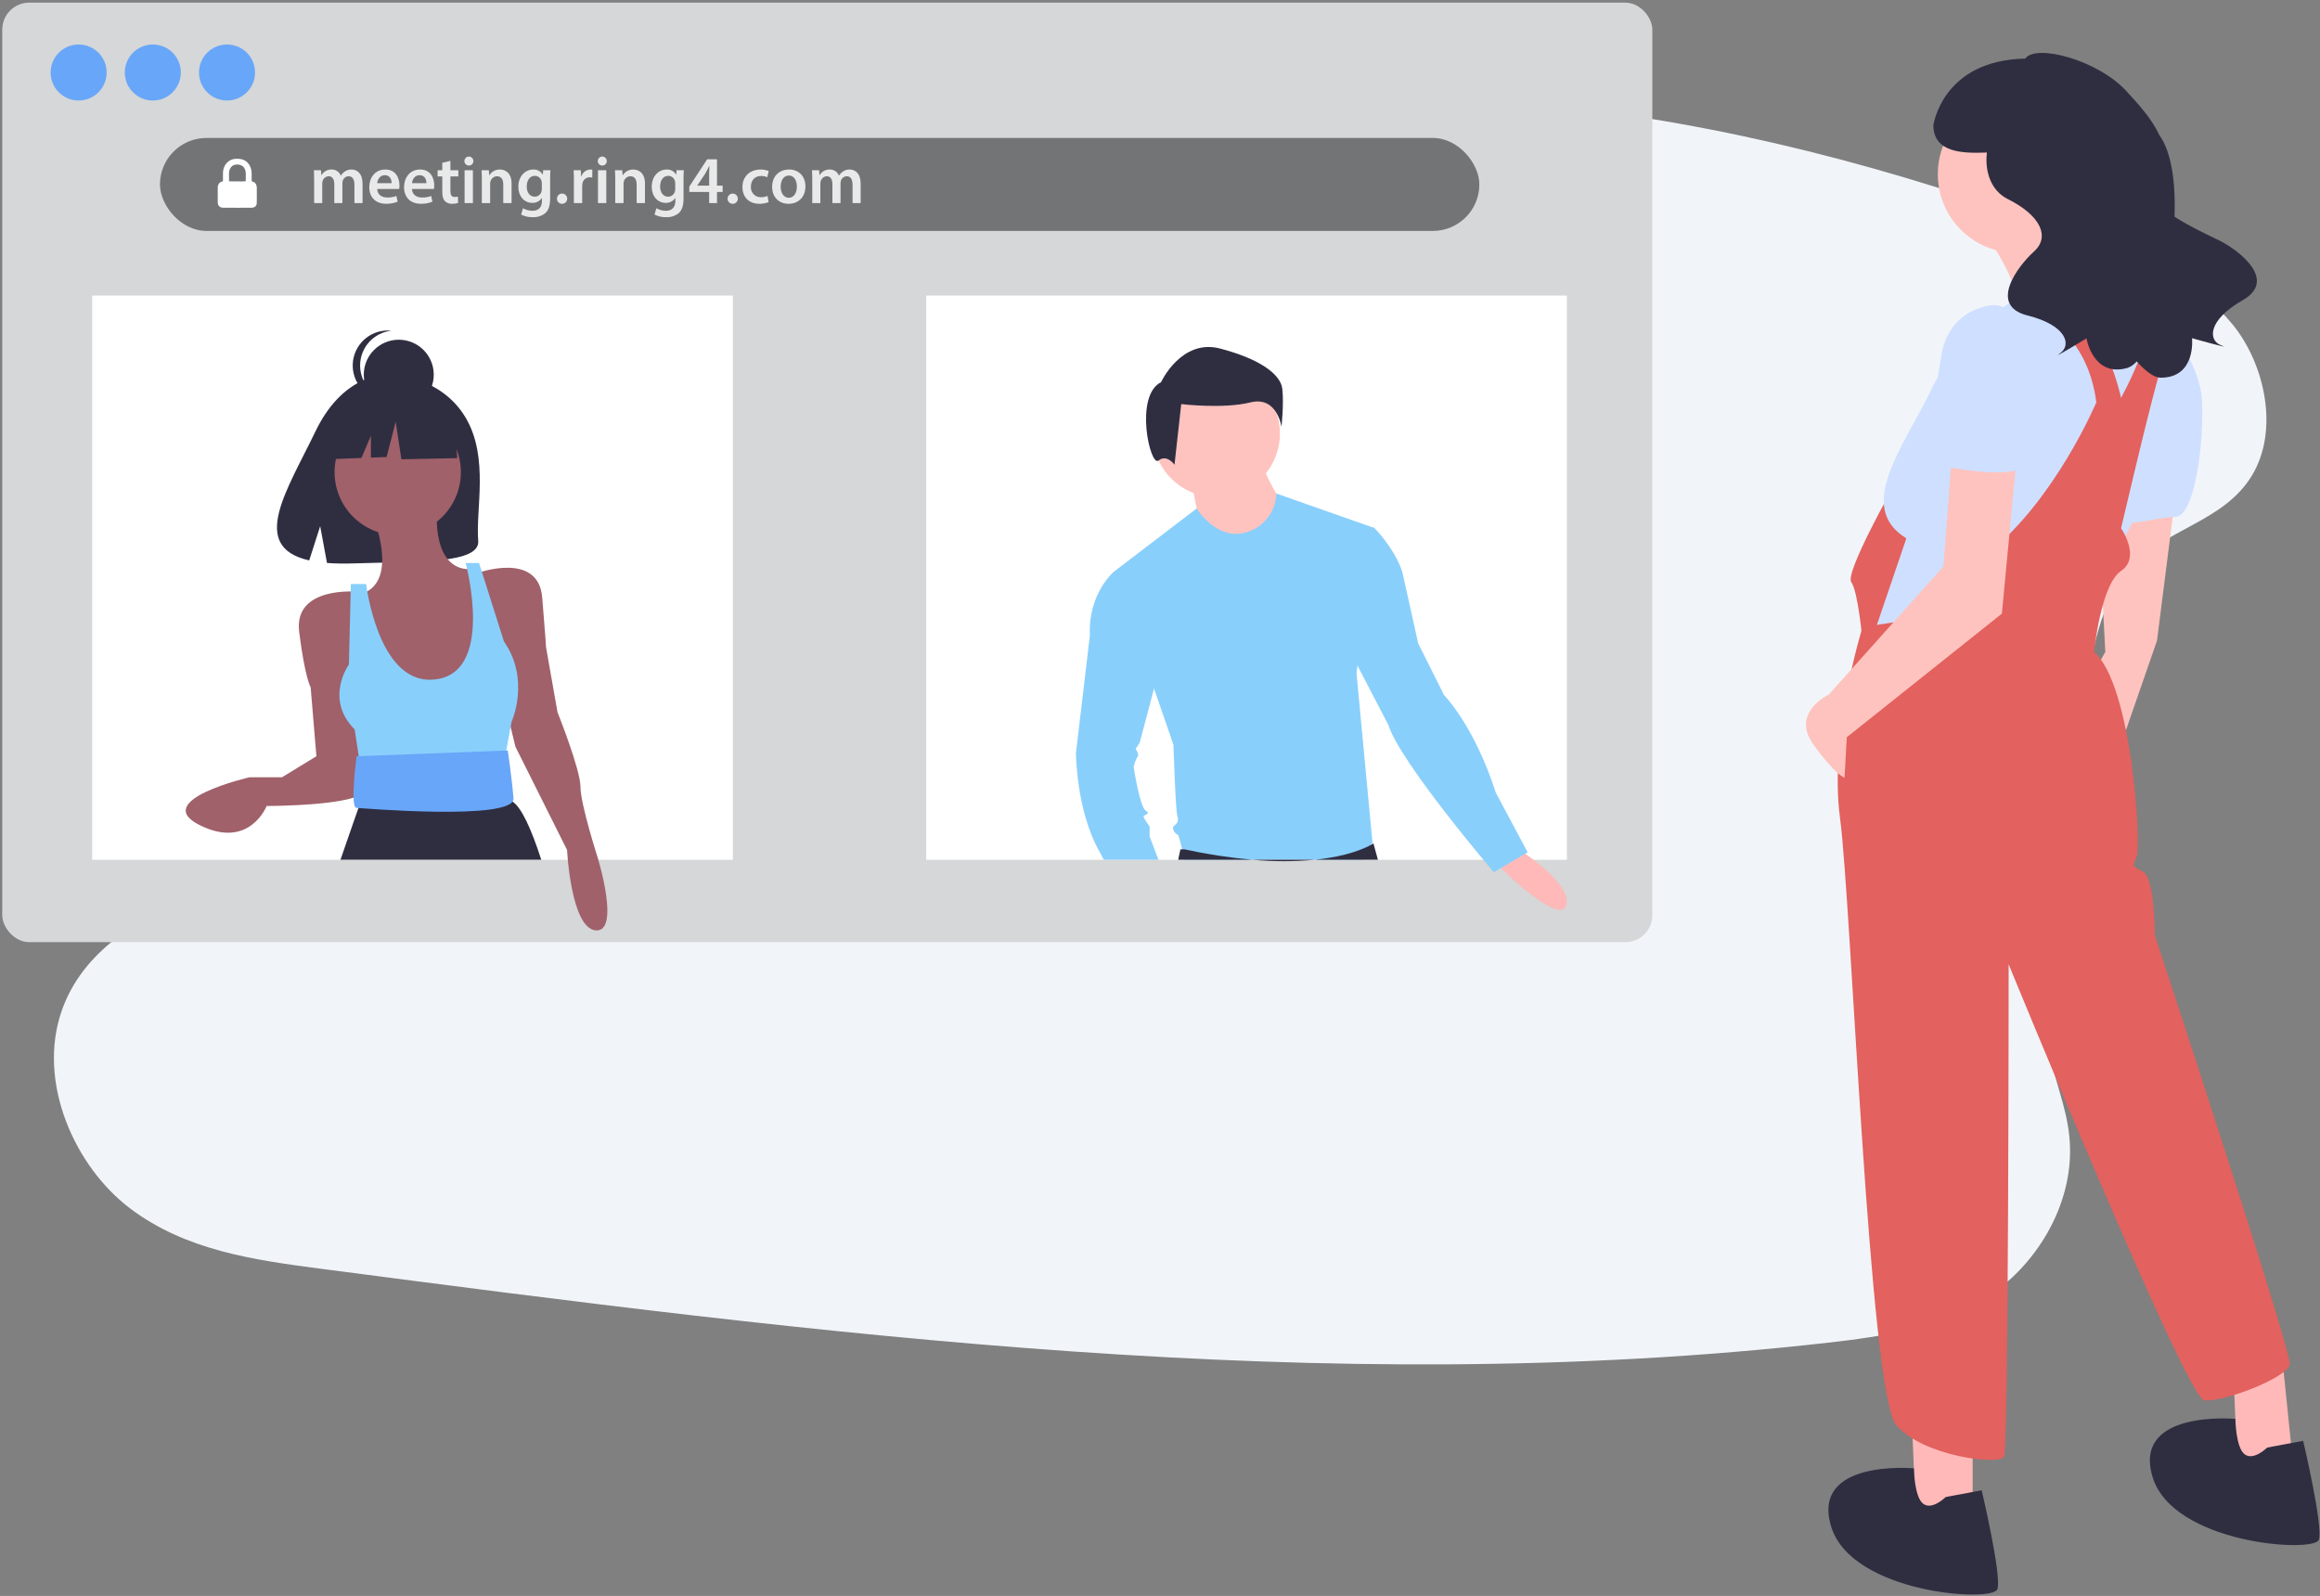 <?xml version="1.0" encoding="UTF-8"?>
<svg width="1032px" height="710px" viewBox="0 0 1032 710" version="1.1" xmlns="http://www.w3.org/2000/svg" xmlns:xlink="http://www.w3.org/1999/xlink">
    <rect x="0" y="0" width="1032" height="710" fill="#808080" stroke="none"/>
    <title>r4_illustration_meeting1</title>
    <g id="Page-1" stroke="none" stroke-width="1" fill="none" fill-rule="evenodd">
        <g id="Desktop-HD" transform="translate(-1307, -683)" fill-rule="nonzero">
            <g id="r4_illustration_meeting1" transform="translate(1307, 683)">
                <path d="M440.033,57.129 C337.383,77.366 238.733,119.288 148.915,180.847 C127.853,195.309 104.348,218.73 110.302,246.447 C115.918,272.524 144.468,283.065 153.586,307.747 C162.01,330.609 150.244,357.797 133.235,372.763 C116.226,387.729 95,394.119 75.236,403.33 C55.472,412.541 35.453,426.636 27.441,449.7 C16.39,481.505 33.277,519.042 57.941,537.644 C82.605,556.246 112.879,560.512 142.056,564.344 C365.019,593.476 589.915,622.644 813.22,597.314 C837.993,594.505 863.487,590.743 885.087,576.27 C906.687,561.797 923.606,533.93 920.447,505.045 C919.047,492.034 913.782,480.031 911.316,467.261 C907.524,447.618 910.426,427.161 913.333,407.315 C918.044,375.161 922.759,343.003 927.477,310.84 C930.538,289.96 934.249,267.58 947.27,252.866 C962.963,235.124 989.038,232.408 1001.689,211.605 C1013.857,191.612 1007.647,162.239 993.203,144.448 C978.759,126.657 958.217,117.813 938.288,110.168 C772.521,46.528 637.858,28.654 464.628,52.814 L440.033,57.129 Z" id="Path" fill="#F1F5F9"></path>
                <rect id="Rectangle" fill="#D5D7D8" x="1" y="1.169" width="734" height="417.973" rx="12"></rect>
                <polygon id="Path" fill="#FFB9B9" points="850.5 632.986 851.5 656.986 851.5 677.986 877.5 677.986 877.5 632.986"></polygon>
                <polygon id="Path" fill="#FFB9B9" points="993.5 610.986 994.5 634.986 994.5 655.986 1020.5 655.986 1015.5 606.986"></polygon>
                <polygon id="Path" fill="#FEC3BE" points="967.5 221.986 959.5 284.986 933.5 359.986 921.5 316.986 936.5 289.986 933.5 232.986"></polygon>
                <path d="M842.5,215.986 C842.5,215.986 820.5,254.986 823.5,258.986 C826.5,262.986 828.5,284.986 828.5,284.986 L836.827,284.986 L850.5,250.986 L842.5,215.986 Z" id="Path" fill="#E3615E"></path>
                <circle id="Oval" fill="#FEC3BE" cx="897" cy="77.486" r="35"></circle>
                <path d="M884,105.486 C884,105.486 903,131.486 897,144.486 C891,157.486 955,137.486 955,137.486 C955,137.486 923,101.486 922,89.486 L884,105.486 Z" id="Path" fill="#FEC3BE"></path>
                <path d="M955,221.486 C952.75,224.866 950.54,228.636 948.4,232.616 C947.39,234.506 946.4,236.446 945.42,238.406 C933.8,261.826 925,289.486 925,289.486 L832,286.486 L834.89,278.006 L848,239.486 C825,225.486 847,198.486 859,173.486 C870.02,150.526 892.86,135.256 896.5,132.916 C896.83,132.716 897,132.606 897,132.606 L897.42,132.536 L914.11,129.726 L944.17,124.666 L944.18,124.666 C949.461,125.555 954.521,127.456 959.08,130.266 C962.881,132.664 966.096,135.883 968.49,139.686 C972.14,145.486 973.85,152.466 974.16,159.936 C975.06,181.806 964.02,207.956 955,221.486 Z" id="Path" fill="#CFDFFF"></path>
                <path d="M960.5,138.986 C960.5,138.986 978.5,159.986 979.5,177.986 C980.5,195.986 976.5,229.986 967.5,229.986 C958.5,229.986 942.5,235.986 943.5,229.986 C944.5,223.986 960.5,138.986 960.5,138.986 Z" id="Path" fill="#CFDFFF"></path>
                <path d="M943.5,176.986 L932.5,178.986 C928.77,149.116 907.19,137.086 896.5,132.916 C896.83,132.716 897,132.606 897,132.606 L897.42,132.536 L914.11,129.726 C936.16,141.1 943.5,176.986 943.5,176.986 Z" id="Path" fill="#E3615E"></path>
                <path d="M1018.5,606.986 C1017.5,612.986 988.5,623.986 980.5,622.986 C972.5,621.986 893.5,428.986 893.5,428.986 C893.5,428.986 893.5,643.986 891.5,647.986 C889.5,651.986 855.5,647.986 843.5,633.986 C831.5,619.986 823.5,400.986 818.5,363.986 C813.5,326.986 828.5,278.986 828.5,278.986 L834.89,278.006 L854.5,274.986 C854.5,274.986 854.5,269.986 884.5,245.986 C914.5,221.986 932.5,178.986 932.5,178.986 L935.5,172.986 L943.5,176.986 C952.08,161.116 957.45,145.516 959.08,130.266 C962.881,132.664 966.096,135.883 968.49,139.686 C967.73,141.786 966.97,144.056 966.19,146.486 C959.45,167.476 951.81,199.986 944.21,231.996 C943.97,232.996 943.74,233.996 943.5,234.986 C944.224,236.077 944.865,237.22 945.42,238.406 C947.44,242.676 949.58,249.936 943.5,253.986 C934.5,259.986 931.5,289.986 931.5,289.986 C948.5,304.986 952.5,375.986 950.5,380.986 C948.5,385.986 948.5,384.986 953.5,387.986 C958.5,390.986 958.5,415.986 958.5,415.986 C958.5,415.986 1019.5,600.986 1018.5,606.986 Z" id="Path" fill="#E3615E"></path>
                <path d="M865.5,665.986 C865.5,665.986 859.5,671.986 855.5,668.986 C851.5,665.986 851.343,653.224 851.343,653.224 C851.343,653.224 805.5,648.986 814.5,678.986 C823.5,708.986 886.5,712.986 888.5,706.986 C890.5,700.986 881.5,662.986 881.5,662.986 L865.5,665.986 Z" id="Path" fill="#2F2E41"></path>
                <path d="M1008.5,643.986 C1008.5,643.986 1002.5,649.986 998.5,646.986 C994.5,643.986 994.343,631.224 994.343,631.224 C994.343,631.224 948.5,626.986 957.5,656.986 C966.5,686.986 1029.5,690.986 1031.5,684.986 C1033.5,678.986 1024.5,640.986 1024.5,640.986 L1008.5,643.986 Z" id="Path" fill="#2F2E41"></path>
                <path d="M868.5,198.986 L864.5,251.986 L813.5,308.986 C813.5,308.986 796.5,316.986 806.5,330.986 C816.5,344.986 820.5,345.986 820.5,345.986 L821.5,327.986 L890.5,272.986 L897.5,198.986 L868.5,198.986 Z" id="Path" fill="#FEC3BE"></path>
                <path d="M900.5,176.986 C900.5,176.986 904.5,131.986 884.5,135.986 C864.5,139.986 863.5,158.986 863.5,158.986 C863.5,158.986 854.5,204.986 862.5,206.986 C870.5,208.986 897.5,212.986 900.5,206.986 C903.5,200.986 900.5,176.986 900.5,176.986 Z" id="Path" fill="#CFDFFF"></path>
                <path d="M987.126,106.945 C983.232,105.017 974.632,101.124 967.306,96.435 C967.82,81.179 965.941,67.33 960.442,59.989 C957.355,52.98 950.873,45.963 945.796,40.437 C933.329,26.866 905.761,19.291 900.872,26.072 C863.89,26.8 860,55.79 860,55.79 C860.192,67.914 872.794,68.298 883.833,67.856 C882.845,76.134 885.479,84.735 893.107,88.549 C907.695,95.843 912.072,105.325 904.778,111.89 C897.484,118.455 884.355,135.96 901.86,140.336 C919.365,144.712 921.554,153.465 916.448,157.112 C911.342,160.759 928.119,150.548 928.119,150.548 C928.119,150.548 931.036,168.048 946.354,163.677 C947.96,163.107 949.377,162.103 950.447,160.777 C954.584,165.322 958.274,168.01 961.056,168.024 C976.986,168.109 975.076,150.465 975.076,150.465 C975.076,150.465 993.984,155.775 988.084,153.64 C982.184,151.505 981.931,142.486 997.608,133.552 C1013.285,124.618 995.92,111.3 987.126,106.945 Z" id="Path" fill="#2F2E41"></path>
                <polygon id="Path" fill="#3F3D56" opacity="0" points="736 419.973 0 419.973 0 0 511.364 0 511.364 2 2 2 2 417.973 734 417.973 734 235.661 736 235.661"></polygon>
                <circle id="Oval" fill="#68A6F9" cx="34.981" cy="32.256" r="12.46"></circle>
                <circle id="Oval" fill="#68A6F9" cx="67.981" cy="32.256" r="12.46"></circle>
                <circle id="Oval" fill="#68A6F9" cx="100.981" cy="32.256" r="12.46"></circle>
                <rect id="Rectangle" fill="#FFFFFF" x="41" y="131.486" width="285" height="251"></rect>
                <rect id="Rectangle" fill="#FFFFFF" x="412" y="131.486" width="285" height="251"></rect>
                <path d="M207.153,185.839 C196.274,167.457 174.753,166.6 174.753,166.6 C174.753,166.6 153.78,163.918 140.326,191.914 C127.786,218.014 110.479,243.204 137.54,249.314 L142.428,234.101 L145.455,250.447 C149.308,250.725 153.173,250.791 157.033,250.647 C186.014,249.711 213.613,250.921 212.724,240.521 C211.541,226.693 217.621,203.526 207.153,185.839 Z" id="Path" fill="#2F2E41"></path>
                <circle id="Oval" fill="#A0616A" cx="176.919" cy="210.025" r="28.09"></circle>
                <path d="M165.427,228.326 C165.427,228.326 178.195,258.118 161.171,264.076 L178.195,320.256 L207.136,318.556 L214.797,299.829 L213.097,271.739 L210.543,253.013 C210.543,253.013 192.668,257.269 194.37,225.774 L165.427,228.326 Z" id="Path" fill="#A0616A"></path>
                <path d="M158.618,263.225 C158.618,263.225 130.528,260.672 133.082,281.101 C135.636,301.53 138.189,305.786 138.189,305.786 L140.742,336.429 L125.421,345.792 L110.95,345.792 C110.95,345.792 66.687,356.007 88.819,367.072 C110.951,378.137 118.611,358.56 118.611,358.56 C118.611,358.56 159.469,358.56 162.023,351.751 C164.577,344.942 158.618,263.225 158.618,263.225 Z" id="Path" fill="#A0616A"></path>
                <path d="M213.1,254.713 C213.1,254.713 239.487,245.35 241.19,265.779 C242.893,286.208 242.89,287.91 242.89,287.91 L247.997,316.851 C247.997,316.851 258.212,342.387 258.212,350.051 C258.212,357.715 265.873,381.551 265.873,381.551 C265.873,381.551 276.087,414.751 265.022,413.897 C253.957,413.043 252.253,378.146 252.253,378.146 L229.271,332.181 L222.461,304.091 L213.1,254.713 Z" id="Path" fill="#A0616A"></path>
                <path d="M162.874,259.82 L156.064,259.82 L155.213,295.571 C155.213,295.571 144.147,310.893 157.767,324.512 L161.167,346.643 L223.305,344.09 L227.561,321.107 C227.561,321.107 236.073,302.381 224.161,285.357 L213.095,250.457 L207.136,250.457 C207.136,250.457 220.936,301.341 191.815,302.381 C167.981,303.232 162.874,259.82 162.874,259.82 Z" id="Path" fill="#89CFFC"></path>
                <path d="M240.78,382.486 L151.45,382.486 C156.16,368.766 159.17,360.256 159.45,359.476 C159.455,359.455 159.462,359.435 159.47,359.416 L161.54,352.516 L162.4,349.656 L163.33,346.556 L164.58,342.386 L219.9,340.686 L221.45,344.166 L226.71,356.006 C227.169,356.142 227.604,356.348 228,356.616 C231.93,359.2 236.27,368.536 240.78,382.486 Z" id="Path" fill="#2F2E41"></path>
                <path d="M225.863,333.875 L158.618,336.429 C158.618,336.429 155.549,359.411 158.618,359.411 C159.469,359.411 229.268,365.37 228.418,355.155 C227.568,344.94 225.863,333.875 225.863,333.875 Z" id="Path" fill="#68A6F9"></path>
                <circle id="Oval" fill="#2F2E41" cx="177.385" cy="166.693" r="15.562"></circle>
                <path d="M160.185,162.6 C160.186,154.64 166.193,147.963 174.109,147.125 C168.189,146.496 162.428,149.301 159.271,154.349 C156.115,159.397 156.115,165.803 159.271,170.851 C162.428,175.899 168.189,178.704 174.109,178.075 C166.193,177.237 160.186,170.56 160.185,162.6 Z" id="Path" fill="#2F2E41"></path>
                <polygon id="Path" fill="#2F2E41" points="202.343 184.067 181.08 172.929 151.715 177.485 145.64 204.318 160.763 203.737 164.988 193.878 164.988 203.574 171.967 203.306 176.017 187.611 178.548 204.318 203.356 203.812"></polygon>
                <circle id="Oval" fill="#FEC3BE" cx="541.016" cy="192.85" r="28.323"></circle>
                <path d="M529.953,214.535 C529.953,214.535 533.493,231.352 533.493,233.122 C533.493,234.892 550.31,242.858 550.31,242.858 L565.357,240.203 L570.667,224.271 C570.667,224.271 561.816,210.995 561.816,205.684 L529.953,214.535 Z" id="Path" fill="#FEC3BE"></path>
                <path d="M606.27,382.486 L609.92,375.806 L610.5,374.736 L603.42,299.506 L603.84,296.106 L611.38,234.896 L567.73,219.546 L567.72,219.546 C567.546,227.458 562.311,234.363 554.74,236.666 C541.46,241.086 532.32,226.206 532.32,226.206 L495.43,254.366 L513.35,306.326 L521.99,331.366 C521.99,331.366 522.87,360.576 523.76,363.236 C524.65,365.896 522.87,366.776 521.99,367.656 C521.11,368.536 522.87,371.196 523.76,371.196 C524.2,371.196 525.08,374.516 525.86,377.836 C526.26,379.536 526.63,381.236 526.89,382.486 L606.27,382.486 Z" id="Path" fill="#89CFFC"></path>
                <path d="M675.552,377.836 C675.552,377.836 699.452,392.883 696.794,402.619 C694.136,412.355 666.7,385.8 666.7,384.917 C666.7,384.034 675.552,377.836 675.552,377.836 Z" id="Path" fill="#FFB9B9"></path>
                <path d="M606.27,382.486 L612.93,382.486 L610.94,375.176 C610.611,375.404 610.271,375.614 609.92,375.806 C607.31,377.286 599.52,380.996 584.81,382.486 C575.63,383.34 566.39,383.34 557.21,382.486 C547.002,381.582 536.861,380.029 526.85,377.836 L525.08,377.836 L524.09,382.486 L606.27,382.486 Z" id="Path" fill="#2F2E41"></path>
                <path d="M516.455,170.031 C516.455,170.031 525.447,150.547 542.683,155.043 C559.919,159.539 569.66,166.284 570.41,173.028 C571.16,179.772 570.035,189.889 570.035,189.889 C570.035,189.889 568.162,176.026 556.171,179.023 C544.18,182.02 525.447,179.773 525.447,179.773 L522.447,206.75 C522.447,206.75 519.074,201.879 515.327,204.877 C511.58,207.875 504.465,176.026 516.455,170.031 Z" id="Path" fill="#2F2E41"></path>
                <path d="M515.33,382.486 L490.97,382.486 L489.24,379.166 C478.62,360.576 478.62,334.906 478.62,334.906 L484.81,282.686 C483.93,264.096 495.43,254.366 495.43,254.366 L508.71,254.366 L518.45,287.116 L513.35,306.326 L506.94,330.486 L505.17,333.136 C505.17,333.136 506.94,335.796 506.05,336.676 C505.16,337.556 504.28,341.106 504.28,341.106 C504.28,341.106 506.94,358.806 509.6,360.576 C512.26,362.346 508.71,362.346 508.71,363.236 C508.71,364.126 511.37,367.656 511.37,367.656 L511.37,372.086 L515.33,382.486 Z" id="Path" fill="#89CFFC"></path>
                <path d="M596.335,232.237 L611.382,234.892 C611.382,234.892 620.233,243.743 623.773,254.364 L630.854,286.228 L642.36,309.241 C642.36,309.241 655.637,322.517 665.373,352.611 L679.535,379.164 L664.488,388.015 C664.488,388.015 622.888,339.334 617.578,322.515 L594.565,278.26 L596.335,232.237 Z" id="Path" fill="#89CFFC"></path>
                <rect id="Rectangle" fill="#000000" opacity="0.46" x="71.157" y="61.375" width="586.897" height="41.353" rx="20.677"></rect>
                <g id="Group" opacity="0.84" transform="translate(139.618, 69.649)" fill="#FFFFFF">
                    <path d="M0.12,10.436 C0.12,8.749 0.067,7.358 -2.84217094e-14,6.093 L3.154,6.093 L3.323,8.238 L3.409,8.238 C4.343,6.652 6.069,5.703 7.909,5.764 C9.695,5.708 11.32,6.788 11.961,8.456 L12.021,8.456 C12.476,7.722 13.085,7.097 13.806,6.622 C14.682,6.032 15.72,5.732 16.775,5.764 C19.189,5.764 21.649,7.416 21.649,12.101 L21.649,20.701 L18.049,20.701 L18.049,12.62 C18.049,10.185 17.206,8.757 15.444,8.757 C14.261,8.79 13.23,9.571 12.876,10.701 C12.752,11.1 12.688,11.515 12.688,11.934 L12.688,20.698 L9.088,20.698 L9.088,12.251 C9.088,10.194 8.265,8.751 6.568,8.751 C5.33,8.813 4.265,9.649 3.91,10.838 C3.782,11.231 3.72,11.644 3.727,12.058 L3.727,20.692 L0.127,20.692 L0.12,10.436 Z" id="Path"></path>
                    <path d="M28.171,14.417 C28.271,17.064 30.317,18.217 32.681,18.217 C34.055,18.242 35.421,18.013 36.711,17.54 L37.258,20.082 C35.636,20.724 33.903,21.039 32.158,21.009 C27.416,21.009 24.639,18.079 24.639,13.604 C24.639,9.574 27.084,5.76 31.782,5.76 C36.529,5.76 38.074,9.66 38.074,12.86 C38.083,13.379 38.039,13.898 37.944,14.41 L28.171,14.417 Z M34.593,11.843 C34.609,10.491 34.021,8.284 31.548,8.284 C29.275,8.284 28.329,10.349 28.165,11.843 L34.593,11.843 Z" id="Shape"></path>
                    <path d="M43.643,14.417 C43.743,17.064 45.79,18.217 48.153,18.217 C49.527,18.242 50.894,18.013 52.184,17.54 L52.731,20.082 C51.109,20.724 49.376,21.039 47.631,21.009 C42.889,21.009 40.112,18.079 40.112,13.604 C40.112,9.574 42.557,5.76 47.254,5.76 C52.001,5.76 53.547,9.66 53.547,12.86 C53.556,13.379 53.512,13.899 53.416,14.41 L43.643,14.417 Z M50.066,11.843 C50.082,10.491 49.494,8.284 47.02,8.284 C44.747,8.284 43.801,10.349 43.637,11.843 L50.066,11.843 Z" id="Shape"></path>
                    <path d="M60.742,1.911 L60.742,6.093 L64.256,6.093 L64.256,8.845 L60.742,8.845 L60.742,15.289 C60.742,17.077 61.218,17.989 62.631,17.989 C63.114,17.997 63.596,17.943 64.065,17.828 L64.14,20.638 C63.271,20.91 62.363,21.038 61.452,21.017 C60.274,21.071 59.125,20.637 58.278,19.817 C57.485,18.979 57.124,17.634 57.124,15.717 L57.124,8.845 L55.039,8.845 L55.039,6.093 L57.124,6.093 L57.124,2.786 L60.742,1.911 Z" id="Path"></path>
                    <path d="M70.957,2.006 C70.967,2.556 70.745,3.085 70.346,3.464 C69.946,3.843 69.406,4.037 68.857,3.998 C67.766,3.943 66.921,3.023 66.958,1.931 C66.996,0.84 67.902,-0.02 68.994,0 C70.086,0.021 70.96,0.913 70.957,2.006 L70.957,2.006 Z M67.045,20.698 L67.045,6.098 L70.745,6.098 L70.745,20.698 L67.045,20.698 Z" id="Shape"></path>
                    <path d="M74.723,10.436 C74.723,8.749 74.67,7.358 74.603,6.093 L77.83,6.093 L78.011,8.286 L78.097,8.286 C79.09,6.678 80.862,5.718 82.751,5.764 C85.298,5.764 87.943,7.403 87.943,12.023 L87.943,20.698 L84.243,20.698 L84.243,12.457 C84.243,10.362 83.474,8.766 81.457,8.766 C80.131,8.79 78.972,9.665 78.584,10.933 C78.464,11.311 78.407,11.707 78.415,12.104 L78.415,20.698 L74.715,20.698 L74.723,10.436 Z" id="Path"></path>
                    <path d="M105.222,6.093 C105.151,7.076 105.097,8.293 105.097,10.287 L105.097,18.572 C105.097,21.635 104.477,23.81 102.937,25.192 C101.331,26.45 99.323,27.081 97.286,26.967 C95.522,27.012 93.774,26.615 92.203,25.811 L93.003,22.995 C94.302,23.733 95.77,24.121 97.264,24.122 C99.664,24.122 101.464,22.853 101.464,19.709 L101.464,18.461 L101.404,18.461 C100.45,19.86 98.843,20.67 97.15,20.604 C93.531,20.604 90.95,17.604 90.95,13.479 C90.95,8.661 94.068,5.764 97.557,5.764 C99.288,5.66 100.931,6.539 101.805,8.037 L101.865,8.037 L101.999,6.093 L105.222,6.093 Z M101.406,11.953 C101.413,11.615 101.374,11.279 101.29,10.953 C100.964,9.553 99.71,8.566 98.273,8.578 C96.226,8.578 94.686,10.37 94.686,13.352 C94.686,15.832 95.94,17.852 98.257,17.852 C99.638,17.85 100.852,16.939 101.241,15.615 C101.356,15.191 101.412,14.753 101.406,14.315 L101.406,11.953 Z" id="Shape"></path>
                    <path d="M108.129,18.66 C108.176,17.41 109.219,16.43 110.469,16.462 C111.719,16.494 112.711,17.527 112.693,18.777 C112.675,20.028 111.655,21.031 110.404,21.028 C109.782,21.036 109.184,20.786 108.753,20.337 C108.322,19.888 108.096,19.281 108.129,18.66 L108.129,18.66 Z" id="Path"></path>
                    <path d="M115.668,10.789 C115.668,8.832 115.627,7.394 115.548,6.089 L118.748,6.089 L118.884,8.865 L118.984,8.865 C119.516,7.081 121.124,5.833 122.984,5.76 C123.275,5.75 123.566,5.777 123.851,5.84 L123.851,9.321 C123.495,9.248 123.132,9.215 122.768,9.221 C121.115,9.175 119.691,10.377 119.458,12.015 C119.391,12.381 119.357,12.754 119.358,13.127 L119.358,20.702 L115.663,20.702 L115.668,10.789 Z" id="Path"></path>
                    <path d="M130.295,2.006 C130.305,2.557 130.083,3.087 129.682,3.466 C129.282,3.845 128.74,4.038 128.19,3.998 C127.1,3.94 126.257,3.019 126.296,1.928 C126.335,0.838 127.242,-0.02 128.334,0.001 C129.425,0.022 130.298,0.914 130.295,2.006 Z M126.382,20.698 L126.382,6.098 L130.082,6.098 L130.082,20.698 L126.382,20.698 Z" id="Shape"></path>
                    <path d="M134.061,10.436 C134.061,8.749 134.007,7.358 133.941,6.093 L137.168,6.093 L137.349,8.286 L137.435,8.286 C138.428,6.678 140.2,5.718 142.089,5.764 C144.635,5.764 147.28,7.403 147.28,12.023 L147.28,20.698 L143.58,20.698 L143.58,12.457 C143.58,10.362 142.811,8.766 140.794,8.766 C139.468,8.79 138.309,9.665 137.921,10.933 C137.801,11.311 137.744,11.707 137.752,12.104 L137.752,20.698 L134.052,20.698 L134.061,10.436 Z" id="Path"></path>
                    <path d="M164.56,6.093 C164.489,7.076 164.435,8.293 164.435,10.287 L164.435,18.572 C164.435,21.635 163.815,23.81 162.275,25.192 C160.669,26.45 158.661,27.081 156.624,26.967 C154.86,27.012 153.112,26.615 151.541,25.811 L152.341,22.995 C153.64,23.733 155.108,24.121 156.602,24.122 C159.002,24.122 160.802,22.853 160.802,19.709 L160.802,18.461 L160.742,18.461 C159.788,19.86 158.181,20.67 156.488,20.604 C152.869,20.604 150.288,17.604 150.288,13.479 C150.288,8.661 153.406,5.764 156.895,5.764 C158.626,5.66 160.269,6.539 161.143,8.037 L161.203,8.037 L161.337,6.093 L164.56,6.093 Z M160.744,11.953 C160.751,11.615 160.712,11.279 160.628,10.953 C160.302,9.553 159.048,8.566 157.611,8.578 C155.564,8.578 154.024,10.37 154.024,13.352 C154.024,15.832 155.278,17.852 157.594,17.852 C158.975,17.851 160.19,16.94 160.579,15.615 C160.694,15.191 160.75,14.753 160.744,14.315 L160.744,11.953 Z" id="Shape"></path>
                    <path d="M175.835,20.698 L175.835,15.741 L167.006,15.741 L167.006,13.341 L174.967,1.202 L179.324,1.202 L179.324,12.944 L181.835,12.944 L181.835,15.744 L179.324,15.744 L179.324,20.701 L175.835,20.698 Z M175.835,12.944 L175.835,7.637 C175.835,6.537 175.884,5.413 175.951,4.263 L175.845,4.253 C175.228,5.476 174.726,6.473 174.12,7.553 L170.552,12.888 L170.539,12.948 L175.835,12.944 Z" id="Shape"></path>
                    <path d="M184.031,18.66 C184.078,17.41 185.121,16.43 186.371,16.462 C187.621,16.494 188.613,17.527 188.595,18.777 C188.577,20.028 187.557,21.031 186.306,21.028 C185.684,21.036 185.086,20.786 184.655,20.337 C184.224,19.888 183.998,19.281 184.031,18.66 Z" id="Path"></path>
                    <path d="M202.287,20.259 C200.978,20.786 199.576,21.042 198.166,21.013 C193.587,21.013 190.636,18.076 190.636,13.543 C190.636,9.17 193.624,5.771 198.761,5.771 C199.981,5.765 201.191,5.991 202.327,6.438 L201.672,9.215 C200.798,8.811 199.842,8.615 198.879,8.644 C196.062,8.644 194.394,10.703 194.406,13.38 C194.302,14.618 194.733,15.843 195.59,16.743 C196.447,17.644 197.648,18.135 198.891,18.093 C199.887,18.102 200.875,17.906 201.791,17.516 L202.287,20.259 Z" id="Path"></path>
                    <path d="M218.656,13.251 C218.656,18.62 214.889,21.027 211.156,21.027 C207.036,21.027 203.848,18.183 203.848,13.503 C203.848,8.712 207.003,5.763 211.405,5.763 C215.748,5.764 218.656,8.825 218.656,13.251 Z M207.642,13.41 C207.642,16.22 209.042,18.344 211.273,18.344 C213.39,18.344 214.861,16.3 214.861,13.361 C214.861,11.061 213.845,8.445 211.297,8.445 C208.705,8.451 207.642,10.976 207.642,13.411 L207.642,13.41 Z" id="Shape"></path>
                    <path d="M221.703,10.436 C221.703,8.749 221.65,7.358 221.583,6.093 L224.737,6.093 L224.906,8.238 L224.992,8.238 C225.926,6.652 227.652,5.703 229.492,5.764 C231.278,5.708 232.903,6.788 233.544,8.456 L233.604,8.456 C234.057,7.723 234.664,7.097 235.382,6.622 C236.258,6.032 237.296,5.732 238.351,5.764 C240.765,5.764 243.225,7.416 243.225,12.101 L243.225,20.701 L239.625,20.701 L239.625,12.62 C239.625,10.185 238.782,8.757 237.025,8.757 C235.842,8.79 234.811,9.571 234.457,10.701 C234.333,11.1 234.269,11.515 234.269,11.934 L234.269,20.698 L230.669,20.698 L230.669,12.251 C230.669,10.194 229.846,8.751 228.149,8.751 C226.911,8.813 225.846,9.649 225.491,10.838 C225.363,11.231 225.301,11.644 225.308,12.058 L225.308,20.692 L221.708,20.692 L221.703,10.436 Z" id="Path"></path>
                </g>
                <path d="M104.889,70.65 C102.753,70.727 100.834,71.977 99.9,73.9 C99.765,74.155 99.656,74.423 99.574,74.7 C99.574,74.717 99.566,74.732 99.557,74.732 C99.548,74.732 99.54,74.749 99.538,74.767 C99.535,74.813 99.523,74.858 99.505,74.9 C99.469,75 99.341,75.5 99.313,75.657 C99.307,75.697 99.296,75.757 99.29,75.781 C99.284,75.805 99.275,75.881 99.269,75.936 C99.266,75.976 99.259,76.015 99.248,76.054 C99.213,76.272 99.193,76.492 99.189,76.712 C99.189,76.769 99.179,76.812 99.168,76.812 C99.157,76.812 99.162,76.831 99.175,76.854 C99.188,76.877 99.191,76.896 99.175,76.896 C99.159,76.896 99.158,76.908 99.175,76.936 C99.192,76.964 99.192,76.98 99.186,76.986 C99.18,76.992 99.175,77.81 99.178,78.805 L99.178,80.612 L99.123,80.654 C99.042,80.697 98.954,80.727 98.864,80.745 C98.597,80.797 98.34,80.888 98.099,81.014 C97.91,81.111 97.741,81.241 97.599,81.399 C97.117,81.967 96.853,82.688 96.857,83.433 C96.846,83.642 96.848,89.786 96.857,90.003 C96.855,90.247 96.889,90.49 96.957,90.724 C96.971,90.74 96.971,90.749 96.957,90.749 C96.943,90.749 96.938,90.759 96.949,90.776 C96.958,90.79 96.964,90.806 96.968,90.822 C96.981,90.867 96.997,90.91 97.016,90.953 C97.039,91.014 97.052,91.064 97.044,91.064 C97.036,91.064 97.044,91.073 97.05,91.081 C97.086,91.126 97.112,91.177 97.128,91.232 C97.134,91.249 97.144,91.264 97.157,91.276 C97.174,91.295 97.182,91.314 97.176,91.321 C97.17,91.328 97.189,91.356 97.218,91.388 C97.238,91.408 97.256,91.43 97.271,91.453 C97.341,91.569 97.427,91.675 97.527,91.768 C97.578,91.812 97.599,91.836 97.575,91.819 C97.551,91.802 97.535,91.791 97.563,91.825 C97.591,91.859 97.599,91.863 97.609,91.863 C97.631,91.87 97.65,91.882 97.666,91.899 C97.741,91.971 97.827,92.032 97.92,92.079 C98.251,92.266 98.62,92.375 99,92.4 C99.234,92.427 99.969,92.432 105.561,92.429 C112.09,92.429 112.126,92.429 112.527,92.348 C112.948,92.276 113.338,92.078 113.644,91.78 C113.988,91.426 114.19,90.957 114.209,90.464 C114.234,90.239 114.241,89.608 114.241,86.899 C114.241,85.087 114.241,83.592 114.232,83.577 C114.221,83.492 114.214,83.407 114.211,83.321 C114.203,83.195 114.194,83.086 114.19,83.077 C114.179,83.042 114.172,83.006 114.169,82.97 C114.122,82.633 114.025,82.305 113.881,81.997 C113.796,81.842 113.699,81.693 113.591,81.553 C113.481,81.426 113.358,81.31 113.225,81.208 C113.187,81.19 113.158,81.156 113.145,81.116 C113.145,81.101 113.137,81.108 113.129,81.131 C113.112,81.171 113.112,81.171 113.097,81.124 C113.087,81.095 113.07,81.08 113.053,81.086 C113.033,81.091 113.012,81.082 113,81.065 C112.986,81.049 112.967,81.039 112.946,81.036 C112.929,81.036 112.916,81.026 112.916,81.015 C112.916,81.004 112.902,80.994 112.885,80.994 C112.868,80.994 112.853,80.983 112.853,80.973 C112.853,80.963 112.834,80.952 112.811,80.952 C112.788,80.952 112.769,80.941 112.769,80.929 C112.769,80.917 112.761,80.914 112.748,80.92 C112.735,80.926 112.727,80.92 112.727,80.91 C112.727,80.9 112.719,80.893 112.706,80.899 C112.693,80.905 112.685,80.904 112.685,80.891 C112.685,80.878 112.668,80.874 112.649,80.878 C112.616,80.877 112.584,80.87 112.555,80.855 C112.532,80.842 112.507,80.833 112.481,80.828 C112.463,80.829 112.446,80.826 112.429,80.82 C112.382,80.799 112.334,80.782 112.284,80.771 C112.256,80.764 112.227,80.755 112.2,80.744 C112.18,80.735 112.158,80.73 112.136,80.729 C112.113,80.72 112.091,80.706 112.073,80.689 C112.044,80.662 112.031,80.66 112.042,80.679 C112.053,80.698 112.033,80.679 112.004,80.651 L111.949,80.592 L111.949,78.812 C111.949,77.832 111.943,76.956 111.939,76.863 C111.924,76.617 111.909,76.43 111.899,76.363 C111.893,76.312 111.844,76.008 111.815,75.827 C111.807,75.705 111.781,75.584 111.739,75.469 C111.731,75.469 111.727,75.448 111.729,75.421 C111.732,75.398 111.728,75.375 111.718,75.354 C111.703,75.328 111.694,75.3 111.691,75.27 C111.68,75.202 111.662,75.135 111.638,75.07 C111.627,75.049 111.623,75.026 111.626,75.003 C111.626,74.972 111.619,74.942 111.605,74.914 C111.587,74.875 111.576,74.833 111.571,74.79 C111.571,74.757 111.571,74.753 111.552,74.776 C111.533,74.799 111.529,74.776 111.518,74.708 C111.51,74.654 111.493,74.608 111.483,74.608 C111.473,74.608 111.466,74.589 111.472,74.566 C111.478,74.543 111.472,74.524 111.464,74.524 C111.456,74.524 111.445,74.509 111.445,74.492 C111.445,74.475 111.436,74.46 111.424,74.46 C111.412,74.46 111.411,74.446 111.418,74.425 C111.425,74.404 111.424,74.395 111.405,74.408 C111.386,74.421 111.382,74.408 111.392,74.376 C111.402,74.344 111.401,74.332 111.382,74.345 C111.363,74.358 111.359,74.353 111.369,74.339 C111.328,74.17 111.261,74.009 111.169,73.861 C111.123,73.769 111.054,73.636 111.02,73.567 C110.997,73.519 110.97,73.473 110.94,73.43 C110.918,73.398 110.898,73.364 110.879,73.33 C110.86,73.29 110.839,73.252 110.814,73.215 C110.735,73.115 110.661,73.01 110.593,72.902 C110.566,72.853 110.543,72.822 110.543,72.83 C110.543,72.838 110.53,72.83 110.514,72.82 C110.498,72.81 110.488,72.786 110.495,72.778 C110.502,72.77 110.48,72.738 110.45,72.708 C110.425,72.687 110.407,72.66 110.396,72.63 C110.396,72.618 110.39,72.614 110.381,72.62 C110.372,72.626 110.354,72.62 110.339,72.593 C110.324,72.566 110.299,72.555 110.289,72.561 C110.279,72.567 110.27,72.561 110.27,72.536 C110.251,72.484 110.218,72.438 110.175,72.403 C110.125,72.353 110.087,72.303 110.093,72.294 C110.099,72.285 110.085,72.277 110.062,72.277 C110.037,72.275 110.015,72.259 110.007,72.235 C110.002,72.213 109.985,72.197 109.963,72.193 C109.946,72.192 109.933,72.179 109.933,72.162 C109.933,72.153 109.929,72.145 109.923,72.139 C109.917,72.133 109.909,72.13 109.9,72.13 C109.883,72.13 109.874,72.12 109.881,72.109 C109.888,72.098 109.881,72.088 109.862,72.088 C109.843,72.088 109.828,72.078 109.828,72.065 C109.828,72.052 109.822,72.048 109.814,72.052 C109.806,72.056 109.784,72.052 109.769,72.033 C109.754,72.014 109.75,72.004 109.759,72.004 C109.768,72.004 109.75,71.987 109.719,71.97 C109.688,71.953 109.66,71.93 109.66,71.92 C109.66,71.91 109.645,71.899 109.629,71.899 C109.613,71.899 109.597,71.888 109.597,71.878 C109.597,71.866 109.588,71.857 109.576,71.857 C109.548,71.846 109.523,71.828 109.505,71.804 C109.488,71.782 109.466,71.765 109.441,71.752 C109.384,71.723 109.331,71.687 109.282,71.645 C109.258,71.627 109.232,71.611 109.204,71.598 C109.171,71.581 109.139,71.56 109.109,71.537 C109.016,71.467 108.915,71.407 108.809,71.359 C108.752,71.334 108.699,71.302 108.649,71.264 C108.643,71.255 108.634,71.248 108.624,71.245 C108.59,71.235 108.556,71.223 108.524,71.207 C107.811,70.893 107.048,70.707 106.27,70.659 C105.81,70.63 105.349,70.627 104.889,70.65 L104.889,70.65 Z M105.889,73.202 C106.105,73.223 106.183,73.233 106.389,73.267 C106.614,73.307 106.835,73.367 107.049,73.446 C107.103,73.471 107.158,73.493 107.215,73.509 C107.429,73.611 107.634,73.731 107.829,73.866 L107.922,73.94 C107.966,73.97 108.008,74.004 108.048,74.04 C108.073,74.063 108.121,74.105 108.155,74.13 C108.189,74.155 108.203,74.174 108.187,74.166 C108.171,74.158 108.187,74.178 108.22,74.212 C108.338,74.334 108.449,74.463 108.55,74.599 C108.579,74.639 108.606,74.68 108.63,74.723 C108.653,74.763 108.689,74.823 108.712,74.859 C108.752,74.922 108.866,75.124 108.87,75.143 C108.874,75.162 108.891,75.191 108.912,75.238 C108.929,75.269 108.941,75.303 108.948,75.338 C108.947,75.342 108.947,75.346 108.95,75.349 C108.952,75.352 108.956,75.354 108.96,75.354 C108.971,75.354 108.979,75.367 108.981,75.38 C108.981,75.441 109.042,75.565 109.059,75.55 C109.076,75.535 109.069,75.544 109.059,75.558 C109.064,75.627 109.08,75.694 109.107,75.758 C109.132,75.818 109.149,75.882 109.158,75.947 C109.152,75.954 109.158,75.973 109.173,75.991 C109.188,76.009 109.194,76.029 109.187,76.038 C109.18,76.047 109.187,76.063 109.196,76.08 C109.205,76.097 109.213,76.107 109.196,76.107 C109.179,76.107 109.179,76.118 109.206,76.139 C109.233,76.16 109.238,76.17 109.223,76.17 C109.208,76.17 109.204,76.185 109.223,76.227 C109.235,76.26 109.245,76.293 109.252,76.327 C109.269,76.427 109.309,76.754 109.313,76.81 C109.311,76.838 109.319,76.866 109.336,76.888 C109.351,76.899 109.349,76.905 109.336,76.905 C109.323,76.905 109.313,76.924 109.313,76.947 C109.313,76.97 109.322,76.989 109.332,76.989 C109.342,76.989 109.34,77.002 109.332,77.018 C109.324,77.034 109.313,77.05 109.332,77.06 C109.351,77.07 109.353,77.075 109.332,77.086 C109.292,77.103 109.298,77.136 109.343,77.136 C109.364,77.136 109.37,77.142 109.355,77.153 C109.321,77.307 109.319,77.466 109.349,77.62 C109.366,77.62 109.368,77.628 109.349,77.647 C109.33,77.666 109.324,78.099 109.322,79.133 L109.315,80.592 L109.244,80.634 C108.043,80.733 106.837,80.75 105.634,80.685 C103.078,80.691 102.097,80.685 102.086,80.67 C102.062,80.652 102.032,80.644 102.002,80.647 C101.857,80.647 101.865,80.771 101.863,78.747 C101.863,77.74 101.863,76.914 101.863,76.908 C101.863,76.902 101.87,76.841 101.874,76.771 C101.883,76.623 101.901,76.476 101.928,76.33 C101.941,76.26 101.954,76.181 101.956,76.151 C101.959,76.122 101.966,76.093 101.977,76.065 C101.987,76.037 101.994,76.008 101.998,75.979 C101.999,75.955 102.005,75.931 102.015,75.909 C102.027,75.877 102.036,75.843 102.042,75.809 C102.08,75.657 102.13,75.508 102.191,75.364 C102.205,75.338 102.215,75.311 102.221,75.282 C102.363,74.968 102.537,74.669 102.74,74.39 C102.815,74.302 103.154,73.97 103.24,73.896 C103.561,73.655 103.922,73.471 104.306,73.352 C104.34,73.345 104.373,73.335 104.406,73.323 C104.669,73.261 104.936,73.22 105.206,73.201 C105.326,73.192 105.424,73.186 105.427,73.184 C105.581,73.181 105.735,73.187 105.888,73.2 L105.889,73.202 Z" id="Shape" fill="#FFFFFF"></path>
            </g>
        </g>
    </g>
</svg>